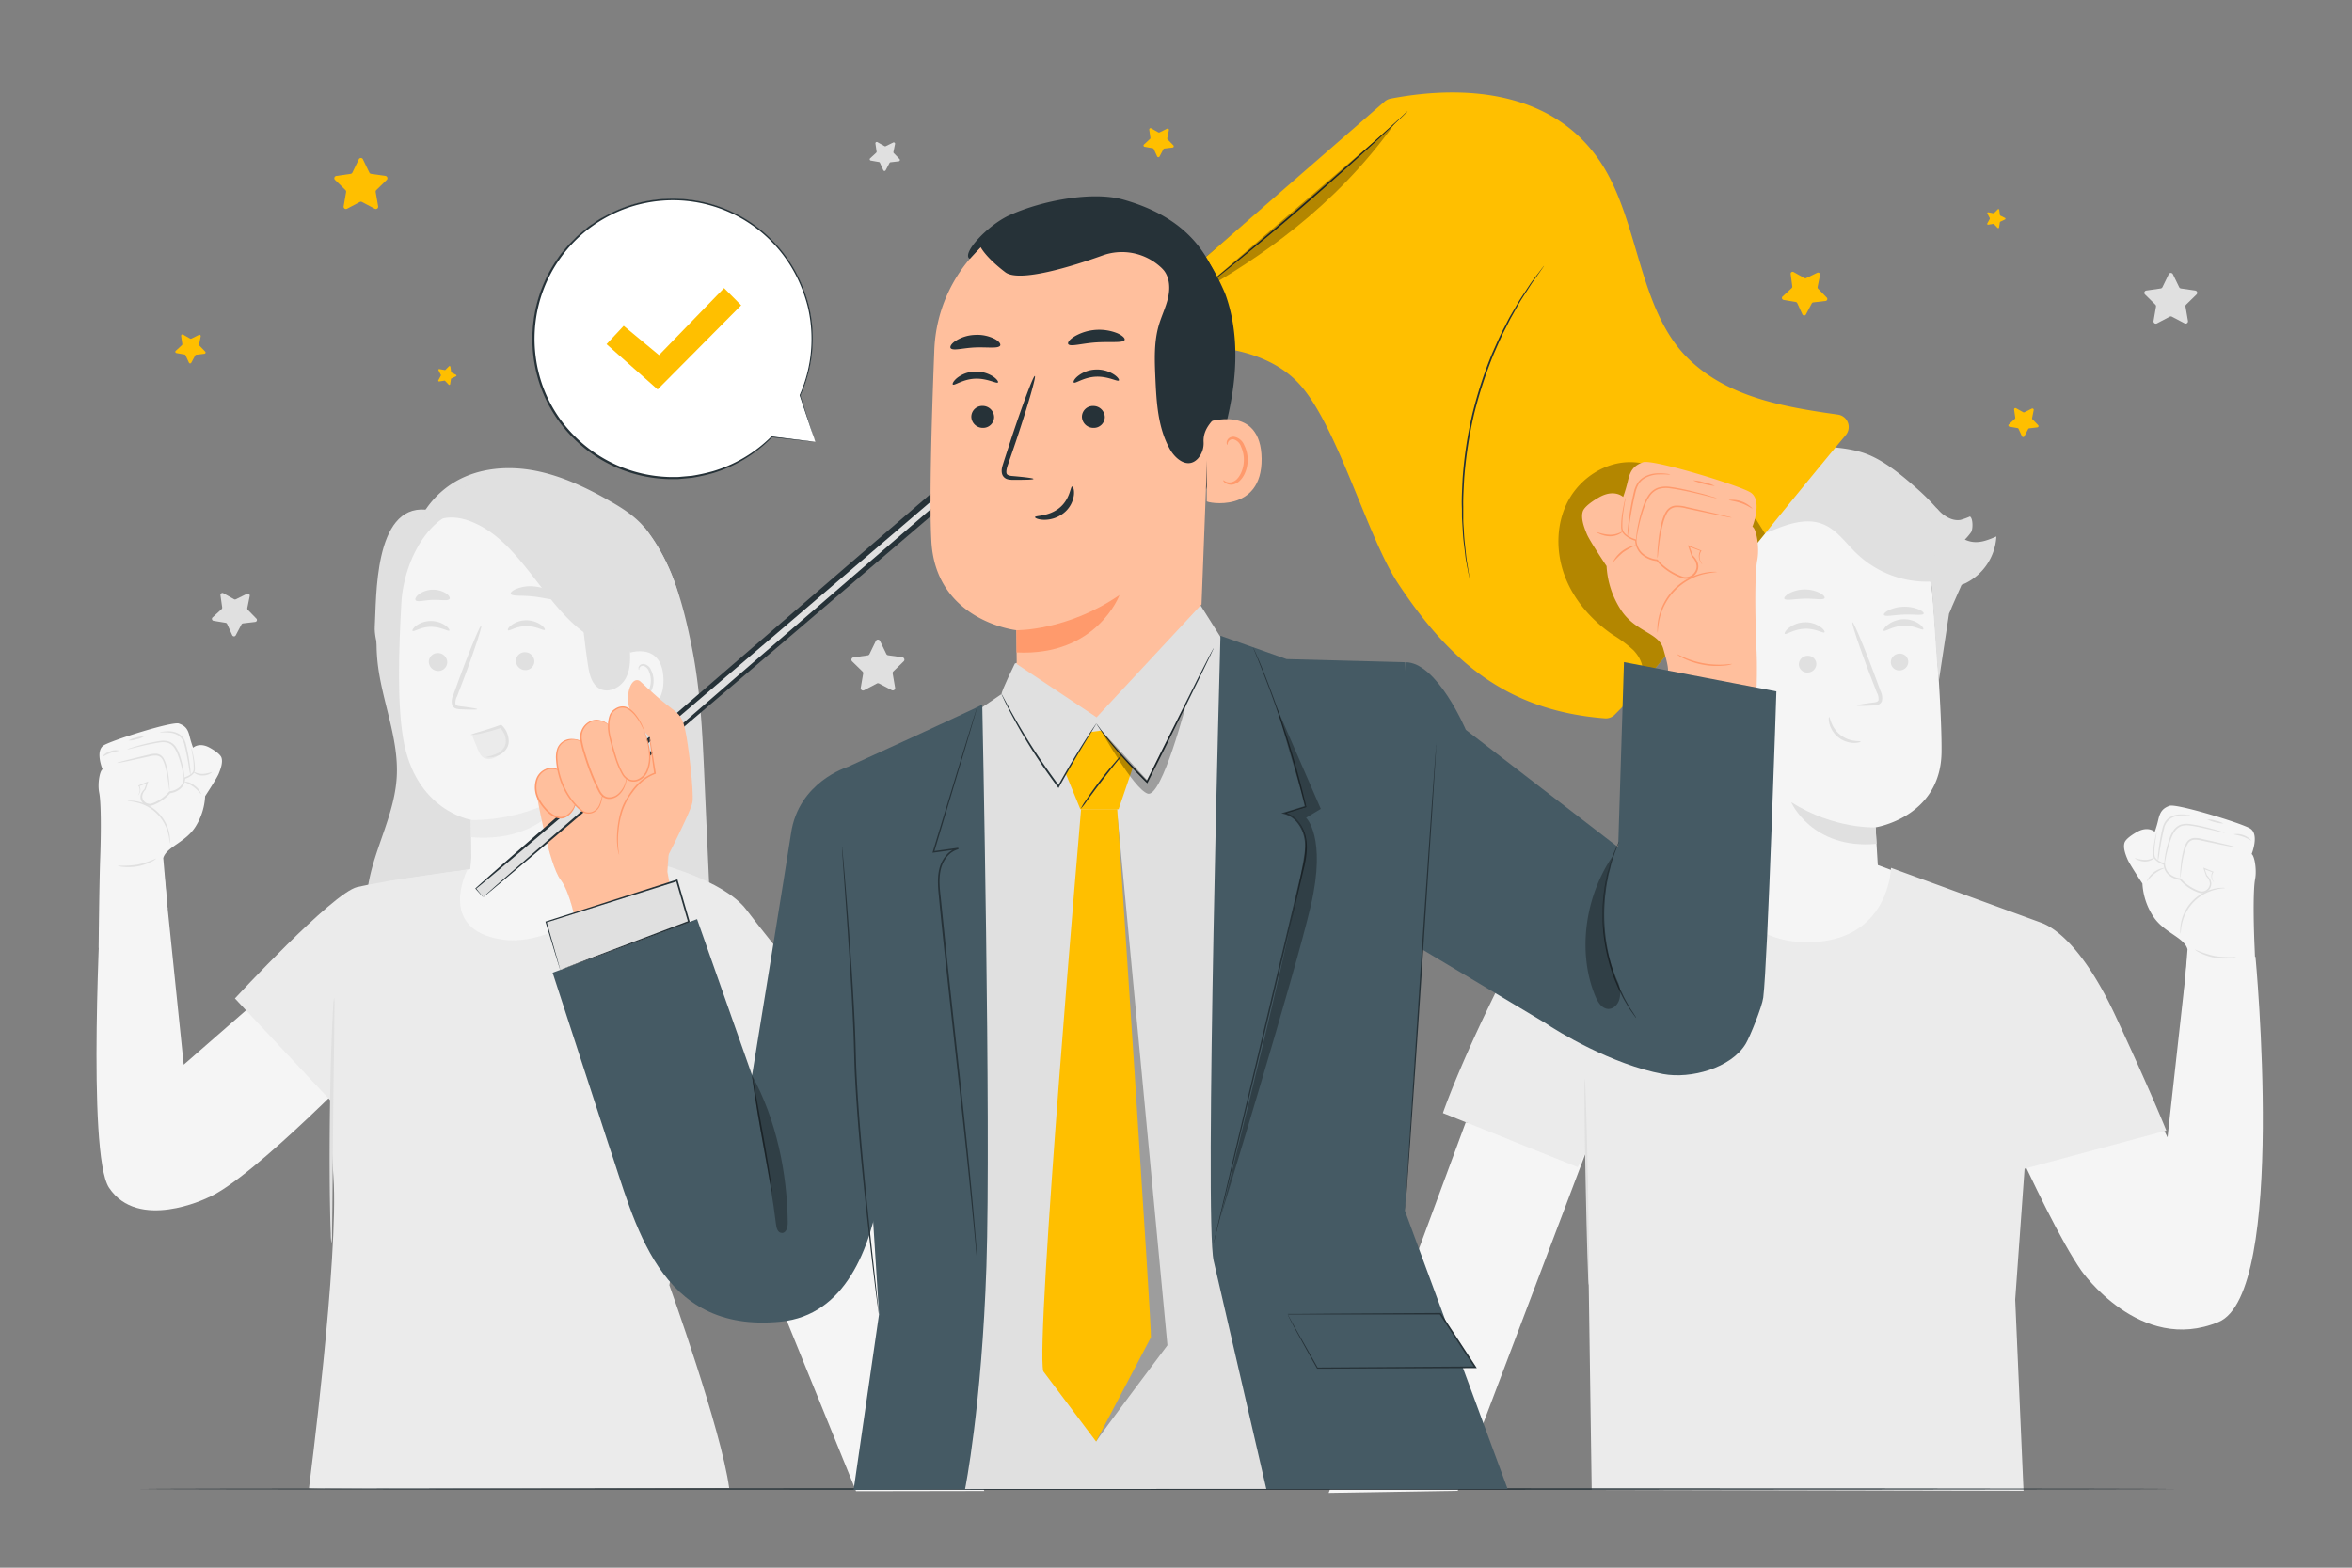 <svg xmlns="http://www.w3.org/2000/svg" viewBox="0 0 750 500"><rect x="0" y="0" width="750" height="500" fill="#808080" stroke="none"/><g id="freepik--background-complete--inject-38"><path d="M280.63,204.45l2,4.13a.76.76,0,0,0,.56.41l4.57.66a.75.75,0,0,1,.41,1.27l-3.31,3.22a.74.74,0,0,0-.21.65l.78,4.55a.74.74,0,0,1-1.07.78L280.31,218a.76.76,0,0,0-.69,0l-4.08,2.15a.74.74,0,0,1-1.07-.78l.78-4.55a.72.72,0,0,0-.22-.65l-3.3-3.22a.74.74,0,0,1,.41-1.27l4.57-.66a.73.73,0,0,0,.55-.41l2-4.13A.74.74,0,0,1,280.63,204.45Z" style="fill:#e0e0e0"></path><path d="M692.89,87.46l2,4.13a.76.76,0,0,0,.56.41l4.56.66a.74.74,0,0,1,.41,1.26l-3.3,3.22a.74.74,0,0,0-.21.66l.78,4.54a.74.74,0,0,1-1.08.78L692.57,101a.76.76,0,0,0-.69,0l-4.08,2.14a.74.74,0,0,1-1.08-.78l.78-4.54a.76.76,0,0,0-.21-.66L684,93.92a.74.74,0,0,1,.41-1.26L689,92a.76.76,0,0,0,.56-.41l2-4.13A.74.74,0,0,1,692.89,87.46Z" style="fill:#e0e0e0"></path><path d="M285.41,45.91l-.52,2.57a.43.43,0,0,0,.12.37l1.82,1.88a.42.42,0,0,1-.25.72l-2.6.3a.45.45,0,0,0-.33.22l-1.22,2.32a.42.42,0,0,1-.76,0l-1.09-2.38a.42.42,0,0,0-.31-.24l-2.59-.45a.42.42,0,0,1-.21-.72l1.93-1.78a.42.42,0,0,0,.13-.37l-.38-2.59a.43.43,0,0,1,.63-.43l2.28,1.28a.43.43,0,0,0,.4,0l2.35-1.15A.42.42,0,0,1,285.41,45.91Z" style="fill:#e0e0e0"></path><path d="M79.63,190.1l-.77,3.83a.66.66,0,0,0,.17.57l2.73,2.8a.63.63,0,0,1-.38,1.06l-3.89.46a.66.66,0,0,0-.48.33l-1.83,3.46a.62.62,0,0,1-1.12,0L72.42,199a.65.65,0,0,0-.46-.36L68.1,198a.63.63,0,0,1-.32-1.08l2.88-2.65a.63.63,0,0,0,.19-.55l-.55-3.88a.63.63,0,0,1,.93-.64l3.41,1.92a.6.6,0,0,0,.58,0l3.52-1.72A.63.63,0,0,1,79.63,190.1Z" style="fill:#e0e0e0"></path><polygon points="467.4 357.93 423.67 476.16 464.83 475.49 505.99 366.81 467.4 357.93" style="fill:#f5f5f5"></polygon><path d="M719.22,305.13l-21.76,1-6.28,56.63-25.72-53.2L627,329.4s24,57.59,36.68,75.85c0,0,18.66,26.81,43.77,16.38C729.37,412.52,719.22,305.13,719.22,305.13Z" style="fill:#f5f5f5"></path><path d="M545.26,196.94l4.87,81.78c.82,13.91,4.88,34.17,26.81,31.86h0c18.87-3.44,22.62-21.82,21.84-34.79-.38-6.16-.67-11.29-.67-11.93,0,0,20.7-3.2,21-23.89.13-10-1.27-30.62-2.76-49.26a38.54,38.54,0,0,0-38.4-35.47h-2C554.4,156.47,543.42,175.45,545.26,196.94Z" style="fill:#f5f5f5"></path><path d="M598.11,263.86s-13.05.75-26.94-8c0,0,6.56,15.12,27.21,13.28Z" style="fill:#e0e0e0"></path><path d="M581.78,201.67c-.38.44-2.89-1.3-6.35-1.14s-5.9,2-6.3,1.61c-.19-.18.18-1,1.25-1.84a8.62,8.62,0,0,1,5-1.82,8.31,8.31,0,0,1,5.07,1.44C581.57,200.71,582,201.47,581.78,201.67Z" style="fill:#e0e0e0"></path><path d="M579.19,211.69a2.79,2.79,0,0,1-2.7,2.81,2.67,2.67,0,0,1-2.88-2.52,2.8,2.8,0,0,1,2.7-2.82A2.68,2.68,0,0,1,579.19,211.69Z" style="fill:#e0e0e0"></path><path d="M592.14,225c0-.18,2-.52,5.16-.93.81-.08,1.58-.24,1.72-.8a4.15,4.15,0,0,0-.54-2.4l-2.4-6.19c-3.32-8.81-5.73-16-5.37-16.18s3.34,6.9,6.66,15.71c.81,2.17,1.57,4.24,2.3,6.22a4.72,4.72,0,0,1,.42,3.19,2,2,0,0,1-1.34,1.19,6.3,6.3,0,0,1-1.38.19C594.15,225.19,592.15,225.2,592.14,225Z" style="fill:#e0e0e0"></path><path d="M581.82,190.75c-.35.76-3.1.11-6.41.19s-6.06.73-6.43,0c-.16-.35.38-1,1.52-1.7a10.87,10.87,0,0,1,9.79-.13C581.44,189.72,582,190.39,581.82,190.75Z" style="fill:#e0e0e0"></path><path d="M613.41,195.73c-.32.65-3.06.16-6.32.29s-5.94.75-6.34.12c-.17-.3.33-.9,1.43-1.47a11.41,11.41,0,0,1,4.76-1.15,11.72,11.72,0,0,1,4.88.84C613,194.86,613.55,195.42,613.41,195.73Z" style="fill:#e0e0e0"></path><path d="M546.93,212.27c-.35-.15-14.21-4.22-13.78,9.93s14.56,10.79,14.57,10.38S546.93,212.27,546.93,212.27Z" style="fill:#f5f5f5"></path><path d="M543.23,227.35c-.06,0-.24.18-.65.39a2.43,2.43,0,0,1-1.84.09c-1.51-.5-2.85-2.83-3-5.38a8,8,0,0,1,.58-3.55,2.84,2.84,0,0,1,1.79-2,1.26,1.26,0,0,1,1.48.63c.2.39.12.67.19.7s.3-.25.17-.83a1.55,1.55,0,0,0-.59-.87,1.84,1.84,0,0,0-1.37-.32,3.48,3.48,0,0,0-2.51,2.28,8.49,8.49,0,0,0-.73,4c.18,2.84,1.72,5.47,3.79,6a2.63,2.63,0,0,0,2.24-.44C543.22,227.7,543.28,227.38,543.23,227.35Z" style="fill:#e0e0e0"></path><path d="M526.53,190.78c2.58-5.19,2.84-11.17,4-16.84s3.89-11.64,9.19-14l.13,0c4.75-2.32,10.77-2.78,15,.32.46-7.4,6.47-13.67,13.49-16.06s18.58-2.1,25.65.17c5.46,1.75,10.9,5.76,17.6,11.74a70.56,70.56,0,0,1,7.83,8.2l7.6,18.77-4.6,10.46c-.27.71-.55,1.42-.9,2.13v-.05l-3.28,21.58c-.72-5.77-1.75-25.94-2.47-31.71a32.37,32.37,0,0,1-23.78-9c-3.42-3.27-6.22-7.48-10.6-9.27-5.65-2.31-12,.13-17.61,2.54l.22-.24a26,26,0,0,0-7.55,6.32,80.34,80.34,0,0,1-1,34.23c-.42,1.69-1.65,5.18-3.21,5.91-3.09,1.46-4.17-1.71-6.2-3.28-1.49-1.16-3.59-1.18-5.86-1a126.24,126.24,0,0,1-4.93-14.36,12.75,12.75,0,0,1-5.89.82l1.5-4.49a6.59,6.59,0,0,1-2.45,1.33,2.31,2.31,0,0,1-2.48-.87C525.35,193.16,526,191.86,526.53,190.78Z" style="fill:#e0e0e0"></path><path d="M613.29,200.7c-.38.45-2.9-1.29-6.35-1.14s-5.9,2-6.3,1.62c-.19-.19.18-1,1.25-1.85a8.69,8.69,0,0,1,5-1.82A8.38,8.38,0,0,1,612,199C613.08,199.74,613.47,200.5,613.29,200.7Z" style="fill:#e0e0e0"></path><path d="M608.51,211a2.79,2.79,0,0,1-2.7,2.82,2.67,2.67,0,0,1-2.87-2.53,2.78,2.78,0,0,1,2.69-2.81A2.66,2.66,0,0,1,608.51,211Z" style="fill:#e0e0e0"></path><path d="M617.59,162.14c1.89,2.21,4.71,4.15,7.58,3.67a21.37,21.37,0,0,0,3-1.08c1,.55,1,4,.37,5a18.11,18.11,0,0,1-2,2.37c3.5,1.62,6.53.54,10.06-1a17.75,17.75,0,0,1-9.67,14.82c-1.77.87-4,1.42-5.68.45-1.51-.86-2.22-2.63-2.76-4.29a77.59,77.59,0,0,1-3.66-18.78Z" style="fill:#e0e0e0"></path><polygon points="610.08 280.07 598.22 275.69 552.86 274.35 542.33 277.22 543.71 302.87 567.52 318.05 590.6 317.59 605.12 304.36 608.34 291.25 610.08 280.07" style="fill:#f5f5f5"></polygon><path d="M475.54,319.36a154.4,154.4,0,0,1,9.49-17,39.17,39.17,0,0,1,24.44-17.19l38.06-10.32s2.58,25.66,28.76,25.66S603,276.79,603,276.79l47.92,17.51c1.51.59,11.73,4.12,23.61,29.61,11.32,24.27,16.27,36.69,16.27,36.69l-45.2,12.15-3,41.75,2.66,61-137.7-.3-.93-64.33L506,366.81l-2.89,5.44-43-17.25S464.39,342.31,475.54,319.36Z" style="fill:#ebebeb"></path><path d="M505.34,344c-.2,0-.08,14.76.28,33s.8,32.95,1,32.94.08-14.75-.27-33S505.54,344,505.34,344Z" style="fill:#e0e0e0"></path><path d="M593.33,236.52c0,.12-.76.45-2.12.44a8.27,8.27,0,0,1-7.85-6.13c-.34-1.32-.2-2.16-.08-2.16s.28.78.75,1.94a9.06,9.06,0,0,0,7.23,5.65C592.5,236.44,593.3,236.37,593.33,236.52Z" style="fill:#e0e0e0"></path><path d="M718,272.4s2.59-6.41-.57-8.22S694,256.23,691.83,257s-3,1.91-3.57,4.3a34.33,34.33,0,0,1-1.16,4s-2-1.9-5.46-.07c0,0-3.65,1.92-4.17,3.53s.3,3.79,1,5.41,4.7,7.63,4.7,7.63a21.34,21.34,0,0,0,3.38,10.38c3.39,5.32,10,6.76,11,10.6L696.21,320l23.54,13.18s-.38-21.44-.8-30.85-.44-18.84.15-21.89S718.9,272.88,718,272.4Z" style="fill:#f5f5f5"></path><path d="M706,281.39s-.07-.05-.17-.17a3,3,0,0,1-.38-.59,2.7,2.7,0,0,1,.09-2.63l.06.21-2.9-1.07.25-.23c.26.73.54,1.53.85,2.37l0-.08a6.81,6.81,0,0,1,.89,1.14,3.09,3.09,0,0,1,.44,1.51,3.06,3.06,0,0,1-1.77,2.73,3,3,0,0,1-1.77.24,9.05,9.05,0,0,1-1.68-.61,14.19,14.19,0,0,1-3.08-1.91,11.4,11.4,0,0,1-1.78-1.76l.17.11a6.71,6.71,0,0,1-3.75-1.63,4.91,4.91,0,0,1-1.54-3.44l.17.23a7.4,7.4,0,0,1-2.36-1.2,3.46,3.46,0,0,1-.86-.93,2.82,2.82,0,0,1-.26-1.19,18.77,18.77,0,0,1,.35-3.82c.18-1,.36-1.86.49-2.41a4.07,4.07,0,0,1,.25-.84,4.08,4.08,0,0,1-.11.87c-.08.56-.22,1.38-.36,2.42a20.06,20.06,0,0,0-.24,3.75,2.54,2.54,0,0,0,.23,1,3.27,3.27,0,0,0,.77.81,7,7,0,0,0,2.23,1.08l.16.05v.18a4.4,4.4,0,0,0,1.41,3.07,6.18,6.18,0,0,0,3.48,1.47l.1,0,.07.08a11.22,11.22,0,0,0,1.7,1.67,13.8,13.8,0,0,0,3,1.84,7.51,7.51,0,0,0,1.54.58,2.49,2.49,0,0,0,1.48-.19,2.61,2.61,0,0,0,1.52-2.28,3.52,3.52,0,0,0-1.18-2.35l0,0v0c-.29-.85-.56-1.65-.8-2.39l-.13-.38.37.15L705.7,278l.16.07-.1.15a2.55,2.55,0,0,0-.18,2.4C705.81,281.12,706,281.37,706,281.39Z" style="fill:#e0e0e0"></path><path d="M713,270.24a4.52,4.52,0,0,1-1.08-.13c-.69-.12-1.68-.31-2.91-.55l-4.3-.89-2.53-.54a8.06,8.06,0,0,0-2.66-.29,2.61,2.61,0,0,0-2,1.45,10.39,10.39,0,0,0-.89,2.36,33.39,33.39,0,0,0-.85,4.27c-.33,2.47-.47,4-.55,4a4.2,4.2,0,0,1,0-1.09c0-.7.08-1.71.21-3a29.25,29.25,0,0,1,.75-4.35,10.47,10.47,0,0,1,.91-2.49,3.12,3.12,0,0,1,2.34-1.71,8.41,8.41,0,0,1,2.84.31l2.53.57,4.27,1c1.22.29,2.2.53,2.87.71A4.08,4.08,0,0,1,713,270.24Z" style="fill:#e0e0e0"></path><path d="M709.49,265.63a5.11,5.11,0,0,1-1.11-.2l-3-.7c-1.26-.29-2.76-.63-4.43-1-.84-.15-1.72-.31-2.63-.42a6.14,6.14,0,0,0-2.73.16,4.37,4.37,0,0,0-2.09,1.67,9.83,9.83,0,0,0-1.18,2.33,38.11,38.11,0,0,0-1.3,4.31c-.59,2.51-.76,4.1-.84,4.09a3.56,3.56,0,0,1,0-1.12,26,26,0,0,1,.45-3,33.66,33.66,0,0,1,1.21-4.41,10.32,10.32,0,0,1,1.21-2.45,4.81,4.81,0,0,1,2.34-1.87,6.67,6.67,0,0,1,3-.18c.94.13,1.82.29,2.66.46,1.68.34,3.18.73,4.43,1.07s2.25.64,2.94.86A4.79,4.79,0,0,1,709.49,265.63Z" style="fill:#e0e0e0"></path><path d="M717.93,268.06c-.09.12-1.18-.67-2.72-1.21s-2.88-.63-2.88-.79a6.32,6.32,0,0,1,5.6,2Z" style="fill:#e0e0e0"></path><path d="M698.37,260c0,.1-1.21,0-3.11.07a6.73,6.73,0,0,0-3.1,1,5,5,0,0,0-2.09,3.25c-.69,2.85-1.13,5.48-1.43,7.38a23.13,23.13,0,0,1-.54,3.09,15.6,15.6,0,0,1,.17-3.13,59.67,59.67,0,0,1,1.3-7.47,7.42,7.42,0,0,1,.83-2.06,4.67,4.67,0,0,1,1.5-1.47,7,7,0,0,1,3.34-.92,14.07,14.07,0,0,1,2.31.13C698.08,259.86,698.38,259.92,698.37,260Z" style="fill:#e0e0e0"></path><path d="M709,262.66a14,14,0,0,1-5.19-1.32,7,7,0,0,1,2.66.41A7.22,7.22,0,0,1,709,262.66Z" style="fill:#e0e0e0"></path><path d="M690.22,276.8c0,.15-1.53.6-3.1,1.8s-2.44,2.58-2.57,2.49a7.13,7.13,0,0,1,5.67-4.29Z" style="fill:#e0e0e0"></path><path d="M687,273.57c0,.05-.23.32-.76.63a4.74,4.74,0,0,1-2.34.58,6.12,6.12,0,0,1-2.33-.56c-.56-.26-.86-.48-.83-.54s1.43.51,3.16.57S686.91,273.41,687,273.57Z" style="fill:#e0e0e0"></path><path d="M709.55,283.23c0,.1-1.28,0-3.25.56a14.31,14.31,0,0,0-10.48,10.71c-.46,2-.39,3.26-.49,3.25a2.58,2.58,0,0,1-.09-.89,11.6,11.6,0,0,1,.22-2.44,13.89,13.89,0,0,1,10.76-11,11.45,11.45,0,0,1,2.43-.27A2.5,2.5,0,0,1,709.55,283.23Z" style="fill:#e0e0e0"></path><path d="M713.11,305.2a5.85,5.85,0,0,1-2,.43,17.26,17.26,0,0,1-9.55-1.73,5.93,5.93,0,0,1-1.71-1.1,33.09,33.09,0,0,0,6.46,2.13A33.56,33.56,0,0,0,713.11,305.2Z" style="fill:#e0e0e0"></path><polygon points="257.37 328.22 313.87 475.54 272.98 475.61 224.17 355.48 257.37 328.22" style="fill:#f5f5f5"></polygon><path d="M32.27,285l20-6.8,6.31,61.37,38-33.15,23.55,28.47s-39.8,41.55-54.2,47.25c0,0-21.87,10.66-31.16-3.33C27.6,368.06,32.27,285,32.27,285Z" style="fill:#f5f5f5"></path><path d="M224.63,248.33c-.61-14-1.24-28.08-4-41.83s-6.27-27.13-15-38.12l-80.58,5c-3,12.45-6,25.2-4.64,37.94,1.36,12.35,6.86,24.26,6.09,36.66-.54,8.77-4.18,17-6.84,25.36s-4.34,17.65-1,25.79a10.86,10.86,0,0,0,3.91,5.23c2.28,1.47,5.17,1.5,7.88,1.48q48.35-.33,96.64-3Q225.84,275.57,224.63,248.33Z" style="fill:#e0e0e0"></path><path d="M145.66,153.34c7.47-4.16,16.53-4.83,24.93-3.22s16.24,5.34,23.67,9.56c4.18,2.37,8.34,5,11.35,8.7,5.51,6.81,11,18,11.59,26.76.48,7.06-2.08,24.77-5,31.22-2.69,5.91-15.48,10.5-21.8,12l-58.66-67.08A29.42,29.42,0,0,1,145.66,153.34Z" style="fill:#e0e0e0"></path><path d="M135.72,162.54l13.91-2.61c-7.46,18.2-9.18,59.68-13.37,78.89-5.2-7.41-17.31-30-16.75-39S119.16,161.14,135.72,162.54Z" style="fill:#e0e0e0"></path><path d="M128,192.16c.79-13.91,9.9-31,23.78-29.66l32.14,7.91c10.31,2.54,17.24,11.17,18.08,21.76,0,.53.09-.12.08.28l-6.46,83.11L144.89,331h0l5.4-57.41c-.07-6.77-.12-12.16-.12-12.13s-17.8-2.84-21.62-26C126.65,223.94,127.13,207.63,128,192.16Z" style="fill:#f5f5f5"></path><path d="M136.74,211a3,3,0,0,0,2.88,3,2.85,2.85,0,0,0,3-2.71,3,3,0,0,0-2.88-3A2.84,2.84,0,0,0,136.74,211Z" style="fill:#e0e0e0"></path><path d="M131.57,201.22c.37.39,2.61-1.29,5.81-1.31s5.56,1.58,5.9,1.19c.17-.18-.21-.88-1.23-1.61a8.17,8.17,0,0,0-4.73-1.43,7.87,7.87,0,0,0-4.63,1.52C131.71,200.35,131.38,201.05,131.57,201.22Z" style="fill:#e0e0e0"></path><path d="M164.51,210.72a3,3,0,0,0,2.89,3,2.85,2.85,0,0,0,3-2.7,3,3,0,0,0-2.89-3A2.84,2.84,0,0,0,164.51,210.72Z" style="fill:#e0e0e0"></path><path d="M162,201c.38.38,2.62-1.3,5.82-1.31s5.56,1.58,5.9,1.18c.17-.17-.21-.87-1.24-1.61a8.12,8.12,0,0,0-4.72-1.42,7.8,7.8,0,0,0-4.63,1.52C162.11,200.09,161.78,200.8,162,201Z" style="fill:#e0e0e0"></path><path d="M152.17,226.19c0-.18-2-.51-5.21-.91-.81-.08-1.59-.23-1.73-.79a4.15,4.15,0,0,1,.53-2.43l2.38-6.23c3.3-8.89,5.69-16.19,5.33-16.32s-3.33,7-6.63,15.85q-1.2,3.28-2.28,6.27a4.72,4.72,0,0,0-.4,3.21,2,2,0,0,0,1.35,1.19,5.25,5.25,0,0,0,1.39.18C150.14,226.37,152.16,226.37,152.17,226.19Z" style="fill:#e0e0e0"></path><path d="M180.86,253s-7.41,16-30.64,14l-.05-5.46A58.38,58.38,0,0,0,180.86,253Z" style="fill:#ebebeb"></path><path d="M162.87,189.39c.32.87,3.52.44,7.27.87s6.8,1.43,7.3.65c.22-.37-.31-1.19-1.54-2a12.14,12.14,0,0,0-5.42-1.85,12,12,0,0,0-5.68.7C163.42,188.29,162.73,189,162.87,189.39Z" style="fill:#e0e0e0"></path><path d="M132.53,191.42c.57.73,2.77,0,5.42-.09s4.9.45,5.41-.31c.22-.37-.13-1.1-1.12-1.78a7.86,7.86,0,0,0-8.73.33C132.58,190.32,132.28,191.07,132.53,191.42Z" style="fill:#e0e0e0"></path><path d="M134.13,170.93c1.39-3.5,5.2-5.63,9-5.85s7.45,1.17,10.73,3C167.7,176,175,195.2,188.68,203.35c3.37,2,7.72.1,10.6,2.77s4.77,6.95,3.22,10.56a32.64,32.64,0,0,0,4.67-8.05c1-2.94,1.12-6.36-.46-9-1.2-2-3.3-3.58-3.89-5.87-.52-2,.26-4.12.15-6.2a13.64,13.64,0,0,0-2.17-5.9c-5.43-9.41-12.85-17.9-22.37-23.14a39.29,39.29,0,0,0-20.4-5.09,30,30,0,0,0-19.3,7.85c-3,2.87-6.21,5.84-4.6,9.69" style="fill:#e0e0e0"></path><path d="M199,209c.24-.67,12.3-5.14,12.57,7.72.26,12.49-12.37,10.14-12.4,9.78S199,209,199,209Z" style="fill:#f5f5f5"></path><path d="M202.92,221.7c.05,0,.22.15.59.31a2.13,2.13,0,0,0,1.62,0c1.31-.5,2.39-2.62,2.41-4.87a7.36,7.36,0,0,0-.66-3.11,2.54,2.54,0,0,0-1.67-1.64,1.12,1.12,0,0,0-1.28.62c-.16.35-.07.6-.14.63s-.27-.21-.18-.73a1.41,1.41,0,0,1,.48-.79,1.64,1.64,0,0,1,1.2-.34,3.05,3.05,0,0,1,2.3,1.9,7.35,7.35,0,0,1,.82,3.47c0,2.52-1.28,4.89-3.08,5.45a2.33,2.33,0,0,1-2-.3C202.94,222,202.87,221.72,202.92,221.7Z" style="fill:#e0e0e0"></path><path d="M200.77,206.1c.23,3.41.42,7-1.13,10.05s-5.51,5.15-8.5,3.47c-2.43-1.36-3.18-4.45-3.61-7.21-1.25-7.94-1.86-16-3.18-23.92Z" style="fill:#e0e0e0"></path><path d="M160.09,232.2a6.19,6.19,0,0,1-3,9.69,3.65,3.65,0,0,1-2.33.06c-1.31-.48-2-1.91-2.51-3.2l-1.32-3.23a1.48,1.48,0,0,1-.13-1.12,1.46,1.46,0,0,1,1.05-.63l8-2" style="fill:#ebebeb"></path><path d="M154.92,241.56a7.19,7.19,0,0,0,3.64-.49,5.71,5.71,0,0,0,3.17-2.62,4.33,4.33,0,0,0,.47-2.49,7.24,7.24,0,0,0-.66-2.56,6.9,6.9,0,0,0-1.52-2.07l-.22-.19-.26.09c-5.3,1.92-9.44,2.9-9.4,3.13s4.32-.38,9.71-2.24l-.48-.09a5.85,5.85,0,0,1,1.3,1.78,5.18,5.18,0,0,1,.27,4.24,5.26,5.26,0,0,1-2.64,2.39C156.32,241.27,154.88,241.38,154.92,241.56Z" style="fill:#e0e0e0"></path><path d="M212,279c-1.25-.78-17.75-4.07-17.75-4.07l-39.72,1.36L140.36,279s-2.27,44.17-1.87,45,18.91,15.79,19.69,16.58,38.64-12.28,38.64-12.28l24.65-45.12Z" style="fill:#f5f5f5"></path><path d="M206.73,274.8c2,0,24.08,5.86,31.22,15.29,9.83,13,26.36,32.43,26.36,32.43l-41.74,34.27-9.13,53.1s16.54,46,19.08,64.72c0,0-136.78.66-134,0,0,0,9.6-73.81,7.8-99.3s-.54-64.18-.54-64.18l17.31-30,26-3.83s-10,19.09,10.84,22.33C181.32,303,206.73,274.8,206.73,274.8Z" style="fill:#ebebeb"></path><path d="M145.81,277.78s-24,3.26-31.9,5.13-39,35.53-39,35.53l32.06,34.26,13.76-28.84Z" style="fill:#ebebeb"></path><path d="M106.55,318.15a17.4,17.4,0,0,0-.31,3.07c-.13,2-.27,4.85-.41,8.39-.29,7.09-.55,16.89-.66,27.72s-.07,20.63.07,27.72c.06,3.55.14,6.42.23,8.4a18.18,18.18,0,0,0,.24,3.08,16.83,16.83,0,0,0,.18-3.08c0-2.18.06-5,.1-8.4.07-7.29.15-17,.24-27.71s.26-20.42.35-27.71c0-3.39.06-6.22.08-8.4A17.35,17.35,0,0,0,106.55,318.15Z" style="fill:#e0e0e0"></path><path d="M32.7,245.38s-2.48-6,.47-7.71S55,230,57.07,230.77s2.82,1.77,3.37,4a35.1,35.1,0,0,0,1.13,3.72s1.83-1.8,5.12-.11c0,0,3.43,1.77,3.93,3.27s-.25,3.56-.87,5.09-4.34,7.19-4.34,7.19a20,20,0,0,1-3.09,9.75c-3.13,5-9.27,6.41-10.26,10l1.39,16.08-22,12.54s.19-20.1.51-28.92.26-17.67-.32-20.53S31.81,245.83,32.7,245.38Z" style="fill:#f5f5f5"></path><path d="M44,253.72s.16-.27.37-.78a2.4,2.4,0,0,0-.19-2.25l-.1-.15.16-.06,2.68-1.11.37-.15-.13.38c-.22.69-.47,1.45-.73,2.25v0l0,0a3.28,3.28,0,0,0-1.07,2.2,2.41,2.41,0,0,0,1.43,2.11,2.32,2.32,0,0,0,1.38.17,7.82,7.82,0,0,0,1.44-.55,13.28,13.28,0,0,0,2.76-1.76,10.21,10.21,0,0,0,1.58-1.57l.07-.08.1,0A5.78,5.78,0,0,0,57.3,251a4.15,4.15,0,0,0,1.3-2.88V248l.17-.05a6.48,6.48,0,0,0,2.07-1,2.82,2.82,0,0,0,.71-.76,2.36,2.36,0,0,0,.21-.94,19.13,19.13,0,0,0-.25-3.51c-.14-1-.27-1.75-.36-2.27a3.8,3.8,0,0,1-.1-.82,4.15,4.15,0,0,1,.25.79c.13.52.3,1.28.48,2.26a17.67,17.67,0,0,1,.36,3.58,2.52,2.52,0,0,1-.24,1.12,3.31,3.31,0,0,1-.79.88,6.88,6.88,0,0,1-2.22,1.15l.17-.23a4.6,4.6,0,0,1-1.41,3.25,6.26,6.26,0,0,1-3.52,1.55l.18-.1a10.43,10.43,0,0,1-1.66,1.66,13.15,13.15,0,0,1-2.88,1.82,8.92,8.92,0,0,1-1.57.59,2.81,2.81,0,0,1-3-4.2,5.64,5.64,0,0,1,.83-1.07l0,.07c.28-.79.54-1.54.78-2.23l.24.23-2.71,1,.06-.22A2.53,2.53,0,0,1,44.5,253a3,3,0,0,1-.35.55A.84.84,0,0,1,44,253.72Z" style="fill:#e0e0e0"></path><path d="M37.3,243.31a4.22,4.22,0,0,1,1-.32c.64-.18,1.55-.41,2.69-.7l4-1,2.36-.56a7.93,7.93,0,0,1,2.67-.32,3,3,0,0,1,2.22,1.6,10.09,10.09,0,0,1,.87,2.33,26.59,26.59,0,0,1,.74,4.08c.12,1.16.18,2.11.21,2.77a3.71,3.71,0,0,1,0,1c-.08,0-.23-1.44-.56-3.75a30.72,30.72,0,0,0-.83-4,10.2,10.2,0,0,0-.85-2.2A2.43,2.43,0,0,0,49.92,241a7.53,7.53,0,0,0-2.48.3l-2.37.52-4,.86c-1.15.24-2.08.42-2.72.54A3.68,3.68,0,0,1,37.3,243.31Z" style="fill:#e0e0e0"></path><path d="M40.58,239a4.49,4.49,0,0,1,1-.38c.64-.21,1.58-.5,2.75-.83s2.57-.7,4.14-1c.79-.16,1.61-.33,2.49-.45a6.19,6.19,0,0,1,2.79.14A4.53,4.53,0,0,1,56,238.14a9.5,9.5,0,0,1,1.16,2.29,30.62,30.62,0,0,1,1.16,4.13,25,25,0,0,1,.44,2.84,3.89,3.89,0,0,1,0,1.06c-.09,0-.26-1.48-.84-3.82a36.35,36.35,0,0,0-1.25-4,9.87,9.87,0,0,0-1.12-2.16,4.06,4.06,0,0,0-2-1.54,5.78,5.78,0,0,0-2.55-.14c-.85.12-1.68.27-2.46.42-1.57.31-3,.64-4.15.92l-2.79.68A3.77,3.77,0,0,1,40.58,239Z" style="fill:#e0e0e0"></path><path d="M32.68,241.31a4.37,4.37,0,0,1,2.37-1.63,4.37,4.37,0,0,1,2.87-.29c0,.16-1.26.24-2.69.78S32.78,241.43,32.68,241.31Z" style="fill:#e0e0e0"></path><path d="M51,233.56a2.27,2.27,0,0,1,.77-.17,12.9,12.9,0,0,1,2.16-.15,6.56,6.56,0,0,1,3.15.84,4.31,4.31,0,0,1,1.42,1.37,7.15,7.15,0,0,1,.8,1.93,55.27,55.27,0,0,1,1.27,7,13,13,0,0,1,.17,2.94,20.64,20.64,0,0,1-.54-2.89c-.3-1.78-.74-4.25-1.4-6.9a4.68,4.68,0,0,0-2-3,6.42,6.42,0,0,0-2.92-.88C52.09,233.51,51,233.66,51,233.56Z" style="fill:#e0e0e0"></path><path d="M41,236.18a6.27,6.27,0,0,1,2.37-.89,6.13,6.13,0,0,1,2.49-.39,6.17,6.17,0,0,1-2.36.89A6.16,6.16,0,0,1,41,236.18Z" style="fill:#e0e0e0"></path><path d="M58.73,249.28A5.21,5.21,0,0,1,62,250.55a5.14,5.14,0,0,1,2.13,2.71c-.13.09-.95-1.21-2.44-2.3S58.69,249.43,58.73,249.28Z" style="fill:#e0e0e0"></path><path d="M61.73,246.23c.08-.16,1.28.66,2.91.6s2.9-.71,3-.54a4.53,4.53,0,0,1-3,1.06,4.35,4.35,0,0,1-2.2-.52C62,246.54,61.7,246.28,61.73,246.23Z" style="fill:#e0e0e0"></path><path d="M40.66,255.46a2.6,2.6,0,0,1,.84-.08,11.13,11.13,0,0,1,2.29.24A13,13,0,0,1,54,265.84a11.63,11.63,0,0,1,.22,2.29,2.6,2.6,0,0,1-.08.84c-.1,0,0-1.2-.5-3.05a13.42,13.42,0,0,0-9.9-9.94C41.86,255.51,40.66,255.56,40.66,255.46Z" style="fill:#e0e0e0"></path><path d="M37.5,276.08a32.12,32.12,0,0,0,6.36-.31,32.44,32.44,0,0,0,6-2,5.07,5.07,0,0,1-1.59,1.06A16.11,16.11,0,0,1,44,276.28a16.66,16.66,0,0,1-4.6.21A5.19,5.19,0,0,1,37.5,276.08Z" style="fill:#e0e0e0"></path></g><g id="freepik--Desk--inject-38"><path d="M44.77,474.91c0-.14,145.17-.26,324.21-.26s324.25.12,324.25.26-145.14.26-324.25.26S44.77,475.05,44.77,474.91Z" style="fill:#263238"></path></g><g id="freepik--Stars--inject-38"><path d="M115.78,50.91l2,4.14a.75.75,0,0,0,.56.4l4.57.66a.75.75,0,0,1,.41,1.27l-3.3,3.22a.72.72,0,0,0-.22.65l.78,4.55a.74.74,0,0,1-1.07.78l-4.09-2.15a.76.76,0,0,0-.69,0l-4.08,2.15a.74.74,0,0,1-1.07-.78l.78-4.55a.72.72,0,0,0-.22-.65l-3.3-3.22a.74.74,0,0,1,.41-1.27l4.57-.66a.72.72,0,0,0,.55-.4l2-4.14A.74.74,0,0,1,115.78,50.91Z" style="fill:#FFBF00"></path><path d="M64,107.29l-.51,2.57a.41.41,0,0,0,.11.38l1.83,1.88a.42.42,0,0,1-.26.71l-2.6.31a.4.4,0,0,0-.32.22L61,115.68a.42.42,0,0,1-.75,0l-1.1-2.38a.39.39,0,0,0-.31-.24l-2.58-.45a.42.42,0,0,1-.21-.73L58,110.09a.44.44,0,0,0,.13-.37l-.37-2.6a.42.42,0,0,1,.62-.42L60.62,108a.41.41,0,0,0,.39,0l2.35-1.16A.42.42,0,0,1,64,107.29Z" style="fill:#FFBF00"></path><path d="M372.73,41.52l-.51,2.57a.44.44,0,0,0,.11.38l1.83,1.88a.42.42,0,0,1-.25.71l-2.61.31a.38.38,0,0,0-.32.22l-1.22,2.32a.43.43,0,0,1-.76,0l-1.1-2.39a.43.43,0,0,0-.31-.24L365,46.82a.42.42,0,0,1-.21-.73l1.92-1.78a.41.41,0,0,0,.13-.36l-.37-2.6a.42.42,0,0,1,.62-.43l2.29,1.29a.45.45,0,0,0,.39,0l2.36-1.16A.42.42,0,0,1,372.73,41.52Z" style="fill:#FFBF00"></path><path d="M648.5,130.78l-.51,2.57a.4.4,0,0,0,.11.37l1.82,1.88a.42.42,0,0,1-.25.71l-2.6.31a.45.45,0,0,0-.33.22l-1.22,2.32a.42.42,0,0,1-.76,0l-1.09-2.38a.42.42,0,0,0-.31-.24l-2.58-.45a.42.42,0,0,1-.22-.72l1.93-1.78a.42.42,0,0,0,.13-.37l-.37-2.59a.42.42,0,0,1,.62-.43l2.29,1.28a.41.41,0,0,0,.39,0l2.35-1.16A.43.43,0,0,1,648.5,130.78Z" style="fill:#FFBF00"></path><path d="M639.36,70l-1.5.71a.26.26,0,0,0-.15.2l-.26,1.64a.27.27,0,0,1-.46.14l-1.14-1.2a.23.23,0,0,0-.23-.08l-1.64.26a.27.27,0,0,1-.28-.39l.79-1.46a.28.28,0,0,0,0-.25l-.76-1.48a.27.27,0,0,1,.29-.38l1.63.3a.27.27,0,0,0,.24-.07l1.17-1.18a.27.27,0,0,1,.45.16l.22,1.64a.29.29,0,0,0,.14.21l1.48.75A.27.27,0,0,1,639.36,70Z" style="fill:#FFBF00"></path><path d="M145.44,120l-1.5.71a.25.25,0,0,0-.14.2l-.26,1.64a.27.27,0,0,1-.46.14l-1.14-1.2a.24.24,0,0,0-.24-.08l-1.64.26a.26.26,0,0,1-.27-.39l.79-1.46a.28.28,0,0,0,0-.25l-.75-1.48a.26.26,0,0,1,.28-.38l1.64.3A.25.25,0,0,0,142,118l1.18-1.18a.27.27,0,0,1,.45.16l.22,1.64a.25.25,0,0,0,.14.2l1.48.76A.27.27,0,0,1,145.44,120Z" style="fill:#FFBF00"></path><path d="M580.37,87.65l-.78,3.87a.66.66,0,0,0,.17.57l2.75,2.83a.63.63,0,0,1-.38,1.07l-3.92.46a.63.63,0,0,0-.48.33l-1.85,3.49a.63.63,0,0,1-1.13,0l-1.65-3.58a.62.62,0,0,0-.47-.36l-3.89-.67a.64.64,0,0,1-.32-1.1l2.9-2.67a.65.65,0,0,0,.2-.56L571,87.4a.63.63,0,0,1,.93-.64l3.45,1.93a.65.65,0,0,0,.59,0L579.47,87A.63.63,0,0,1,580.37,87.65Z" style="fill:#FFBF00"></path></g><g id="freepik--speech-bubble--inject-38"><path d="M260,140.91l-13.84-1.62a44.52,44.52,0,1,1,9-13.18l0,0Z" style="fill:#fff"></path><path d="M260,140.91l-.34-1-1-2.84c-.84-2.5-2.08-6.18-3.68-11l.24.05,0,0a.14.14,0,0,1-.2,0,.15.15,0,0,1,0-.17,44.36,44.36,0,0,0,2.5-28.35,49.5,49.5,0,0,0-2.37-6.94,44,44,0,0,0-8.77-13.25,44.11,44.11,0,0,0-67.79,5.06,43.85,43.85,0,0,0-7.76,19.78,44.91,44.91,0,0,0,2,20.21,43.4,43.4,0,0,0,10.05,16.28,44.37,44.37,0,0,0,30.37,13.39l1.9,0a11.53,11.53,0,0,0,1.86-.06l3.63-.32a60.43,60.43,0,0,0,6.73-1.47A44.28,44.28,0,0,0,246,139.2a.17.17,0,0,1,.11,0l10.25,1.28,2.66.34.92.13-.87-.08-2.63-.28-10.36-1.13.11,0a44.27,44.27,0,0,1-18.74,11.41,60.94,60.94,0,0,1-6.79,1.52l-3.66.34a11.86,11.86,0,0,1-1.89.07l-1.91,0a44.71,44.71,0,0,1-30.77-13.47,44.08,44.08,0,0,1-10.21-16.47,45.43,45.43,0,0,1-2.09-20.49A44.61,44.61,0,0,1,178,82.2a21.4,21.4,0,0,1,1.64-2.15L181.38,78l1.9-1.9a17.66,17.66,0,0,1,2-1.81l2-1.7c.67-.58,1.45-1,2.16-1.52s1.44-1,2.2-1.44L194,68.37a44,44,0,0,1,19.56-5,44.57,44.57,0,0,1,42,27.19,49.53,49.53,0,0,1,2.36,7,43.41,43.41,0,0,1,1.09,6.83,44.47,44.47,0,0,1-3.76,21.74L255,126l0,0a.13.13,0,0,1,.19,0,.18.18,0,0,1,.05.07l3.55,11.1c.39,1.23.68,2.17.89,2.82S260,140.91,260,140.91Z" style="fill:#263238"></path><polygon points="193.41 109.77 198.88 103.92 210.14 113.26 230.89 91.88 236.34 97.37 209.7 124.21 193.41 109.77" style="fill:#FFBF00"></polygon></g><g id="freepik--Character--inject-38"><path d="M356.26,258.46a32.19,32.19,0,0,1-5.83.15,33.36,33.36,0,0,1-5.83-.37,33.55,33.55,0,0,1,5.84-.15A33.06,33.06,0,0,1,356.26,258.46Z" style="fill:#263238"></path><path d="M171.25,254s3.88,22,7.55,26.64,6,19.21,6,19.21l30-10.81-2-11,1.83-27.83s-10.28-17.15-9.88-16.56S171.25,254,171.25,254Z" style="fill:#ffbf9d"></path><path d="M184.83,299.83v0c0-.14-2.42-14.58-6-19.19-1.9-2.42-3.85-9.54-5.15-15.09-1.42-6-2.39-11.51-2.4-11.57v0h0c.09,0,8.51-4.95,16.81-9.89,14.5-8.64,16.72-10.26,16.74-10.45h0s0,0,0,0,0,0,.05,0v0c.44.81,9.77,16.39,9.87,16.55h0L212.88,278l2,11h0ZM171.28,254c.13.72,4,22.06,7.54,26.61,1.9,2.42,3.44,7.52,4.4,11.37s1.59,7.47,1.65,7.83l30-10.8-2-11,1.82-27.82c-.11-.2-2.55-4.26-4.95-8.28-1.44-2.4-2.58-4.32-3.4-5.7-.49-.81-.86-1.45-1.12-1.88s-.33-.55-.38-.65C203.85,235,172.83,253.06,171.28,254Z" style="fill:#ff9a6c"></path><path d="M270.15,244.67s-15.51,4.75-17.9,21.08c-1.11,7.56-12.43,77.2-12.43,77.2l-17.54-49.8-46.06,17.08S193,361.83,194,364.86c8.62,25.16,15.79,60.61,55,56.66,40.76-4.12,33.1-83.31,33.1-83.31Z" style="fill:#455a64"></path><rect x="108.75" y="163.8" width="365.69" height="3.63" transform="translate(-37.5 230.02) rotate(-40.67)" style="fill:#e0e0e0"></rect><path d="M154.09,286.14a2.9,2.9,0,0,1,.37-.36l1.07-1,4.2-3.71L175.86,267l59.26-51.35C285.15,172.41,354.2,112.8,430.77,47l-.12,1.51-2.35-2.74v0l1.5.12C284.41,170.8,164.66,273.13,151.8,283.47v-.15c.94,1.16,1.51,1.85,1.85,2.26a6.39,6.39,0,0,1,.43.56s-.1-.08-.45-.46l-2-2.22-.07-.08.08-.07C163.82,272.15,283,169.18,428.4,44.27l.81-.7.7.81v0l2.35,2.73.7.81-.81.7c-76.9,66.07-146.53,125.62-196.82,168.53l-59.5,50.69c-7,5.93-12.44,10.54-16.14,13.66l-4.19,3.5A13,13,0,0,1,154.09,286.14Z" style="fill:#263238"></path><path d="M204,217.18c.29.18,4.34,4.19,8.24,7.29s5.11,3.32,6.19,8,2.85,19.89,2.4,23.29-12.06,25.44-12.06,25.44-11.06,4-11.82-10.65,12-24,12-24l-1.7-11.3s-6.16-5.88-6.86-10.6S201.77,215.82,204,217.18Z" style="fill:#ffbf9d"></path><path d="M179.41,246c-4.84-2.43-7,.24-7.85,1.79a7.28,7.28,0,0,0-.47,5.21,11.8,11.8,0,0,0,2.37,4.37c1.4,1.74,3.16,3.27,5.24,3.41s4.6-2.45,4.86-4.93" style="fill:#ffbf9d"></path><path d="M183.56,255.89s0,.12,0,.34a4.14,4.14,0,0,1-.23,1,6.51,6.51,0,0,1-2.12,2.92,4,4,0,0,1-2.39.93,5.59,5.59,0,0,1-2.78-.89,10.84,10.84,0,0,1-2.39-2.12,15.48,15.48,0,0,1-2-2.79,8.4,8.4,0,0,1-.77-6.48,5.43,5.43,0,0,1,3.74-3.73,6,6,0,0,1,3.59.4,7.55,7.55,0,0,1,.88.42c.2.11.3.18.29.19a9.51,9.51,0,0,1-1.24-.42,6.15,6.15,0,0,0-3.43-.24,5.11,5.11,0,0,0-3.37,3.53,8,8,0,0,0,.77,6.08A16,16,0,0,0,174,257.7a10.81,10.81,0,0,0,2.27,2,5.13,5.13,0,0,0,2.53.87,3.74,3.74,0,0,0,2.16-.79,6.7,6.7,0,0,0,2.15-2.7C183.47,256.35,183.51,255.88,183.56,255.89Z" style="fill:#ff9a6c"></path><path d="M185.72,236.48a8.89,8.89,0,0,0-4.11-.61,4.7,4.7,0,0,0-3.55,2.55,8.22,8.22,0,0,0-.51,4.15c.51,6.46,3.48,12.39,7.9,15.94a3.48,3.48,0,0,0,4.33.1c.88-.65,1.73-1.58,2.41-5.45" style="fill:#ffbf9d"></path><path d="M192.19,253.16a1.29,1.29,0,0,1,0,.43c0,.28-.1.69-.21,1.21a11.58,11.58,0,0,1-.55,1.88,4.38,4.38,0,0,1-1.56,2.1,3.67,3.67,0,0,1-3.12.62,3.91,3.91,0,0,1-1.59-.85,17.7,17.7,0,0,1-1.38-1.25,21.85,21.85,0,0,1-4.55-6.85,25.08,25.08,0,0,1-1.91-8,9,9,0,0,1,.36-3.62,4.67,4.67,0,0,1,2-2.45,4.94,4.94,0,0,1,2.52-.71,7.46,7.46,0,0,1,1.95.25,11.64,11.64,0,0,1,1.17.38q.4.15.39.18s-.57-.15-1.6-.36a5.66,5.66,0,0,0-4.24.57,4.36,4.36,0,0,0-1.81,2.28,8.6,8.6,0,0,0-.29,3.44,25.2,25.2,0,0,0,1.91,7.84A21.91,21.91,0,0,0,184.1,257c.43.44.88.85,1.33,1.23a3.62,3.62,0,0,0,1.41.79,3.34,3.34,0,0,0,2.8-.51,4.11,4.11,0,0,0,1.5-1.91,12.68,12.68,0,0,0,.62-1.82C192,253.73,192.15,253.15,192.19,253.16Z" style="fill:#ff9a6c"></path><path d="M194.5,231.57a6,6,0,0,0-5.23-1.76,5.39,5.39,0,0,0-4,4.41,9.47,9.47,0,0,0,.44,3.89,76,76,0,0,0,4.8,13.18,7,7,0,0,0,1.86,2.69,3.81,3.81,0,0,0,4.64-.43c1.4-1.11,2.35-2.71,2.93-6" style="fill:#ffbf9d"></path><path d="M199.93,247.56a1.66,1.66,0,0,1,0,.47,11.54,11.54,0,0,1-.25,1.29,10,10,0,0,1-.68,2,6.59,6.59,0,0,1-1.68,2.25,4.69,4.69,0,0,1-3.18,1.24,3.33,3.33,0,0,1-1.86-.63,5,5,0,0,1-1.33-1.56,63.74,63.74,0,0,1-3.5-8.11c-.53-1.47-1-2.93-1.41-4.35a29.47,29.47,0,0,1-1-4.16,5.85,5.85,0,0,1,.77-3.83,5.71,5.71,0,0,1,2.57-2.24,4.8,4.8,0,0,1,2.8-.27,6.41,6.41,0,0,1,2,.78,6.94,6.94,0,0,1,1.06.8,1.83,1.83,0,0,1,.32.34s-.49-.41-1.48-1a6.41,6.41,0,0,0-1.92-.67,4.64,4.64,0,0,0-2.6.31,5.31,5.31,0,0,0-2.35,2.13,5.46,5.46,0,0,0-.66,3.56,29.72,29.72,0,0,0,1,4.07c.42,1.41.88,2.85,1.41,4.31a66.08,66.08,0,0,0,3.43,8,4.58,4.58,0,0,0,1.18,1.45,2.9,2.9,0,0,0,1.61.56,4.38,4.38,0,0,0,2.92-1.09,7.94,7.94,0,0,0,2.41-4C199.77,248.18,199.88,247.56,199.93,247.56Z" style="fill:#ff9a6c"></path><path d="M205.26,232.86a29.45,29.45,0,0,1,1.81,7.24,10.35,10.35,0,0,1-1.52,7,4.13,4.13,0,0,1-5.65,1.27,8.27,8.27,0,0,1-2.46-3.64,60.32,60.32,0,0,1-2.63-8.27,19.09,19.09,0,0,1-.78-4.37,10.2,10.2,0,0,1,.63-4.18c.54-1.33,3.37-3.6,6-1.73A14.32,14.32,0,0,1,205.26,232.86Z" style="fill:#ffbf9d"></path><path d="M205.26,232.86s-.32-.75-1-2a15.79,15.79,0,0,0-1.46-2.24,10.55,10.55,0,0,0-2.51-2.41,3.55,3.55,0,0,0-3.86.17,4,4,0,0,0-1.53,1.64,8.59,8.59,0,0,0-.56,2.4,15,15,0,0,0,.56,5.34c.47,1.83,1,3.73,1.59,5.64a26.2,26.2,0,0,0,2.25,5.34,4.49,4.49,0,0,0,1.9,1.8,3.51,3.51,0,0,0,2.45.11,5.23,5.23,0,0,0,3.19-3.29,11.16,11.16,0,0,0,.69-4.15,23.89,23.89,0,0,0-1-6.11l-.49-1.62a2,2,0,0,1-.15-.58,3.73,3.73,0,0,1,.25.54c.14.37.35.9.58,1.6a22.64,22.64,0,0,1,1.23,6.16,11.3,11.3,0,0,1-.66,4.32,6.7,6.7,0,0,1-1.24,2.13,5.11,5.11,0,0,1-2.21,1.46,3.91,3.91,0,0,1-2.79-.12,5,5,0,0,1-2.13-2,26.5,26.5,0,0,1-2.31-5.46c-.62-1.93-1.13-3.83-1.6-5.68a20.63,20.63,0,0,1-.53-2.78,13.74,13.74,0,0,1,0-2.72,8.91,8.91,0,0,1,.61-2.54,4.48,4.48,0,0,1,1.73-1.82,4.3,4.3,0,0,1,2.21-.7,3.69,3.69,0,0,1,2.07.58,10.43,10.43,0,0,1,2.55,2.55,15.45,15.45,0,0,1,1.41,2.31,14.33,14.33,0,0,1,.67,1.57A3.13,3.13,0,0,1,205.26,232.86Z" style="fill:#ff9a6c"></path><path d="M207.19,235.32a3.63,3.63,0,0,1,.2.81c.1.61.24,1.37.41,2.3.33,2.07.79,4.86,1.32,8.16l0,.18-.18.07a13.89,13.89,0,0,0-3.88,2.22,18.37,18.37,0,0,0-3.36,3.64c-3.65,4.61-4.33,10-4.59,13.76a29,29,0,0,0,.09,4.48c.12,1.05.28,1.62.23,1.63s-.07-.13-.15-.4A10,10,0,0,1,197,271a23.29,23.29,0,0,1-.26-4.52,32.71,32.71,0,0,1,.92-6.66,18.21,18.21,0,0,1,1.37-3.76,32.64,32.64,0,0,1,2.24-3.63,18.61,18.61,0,0,1,3.48-3.74,14.27,14.27,0,0,1,4-2.26l-.15.26c-.46-3.31-.85-6.11-1.13-8.19-.12-.93-.21-1.7-.29-2.32A3.7,3.7,0,0,1,207.19,235.32Z" style="fill:#ff9a6c"></path><path d="M246.2,380.22a9.28,9.28,0,0,1-.34-1.45c-.19-1-.44-2.38-.74-4-.62-3.46-1.45-8.07-2.37-13.16s-1.7-9.8-2.21-13.19c-.26-1.69-.46-3.06-.58-4a7.08,7.08,0,0,1-.14-1.48,9.28,9.28,0,0,1,.34,1.45l.74,4c.62,3.46,1.45,8.07,2.37,13.16s1.7,9.8,2.21,13.18c.26,1.7.46,3.07.58,4A7,7,0,0,1,246.2,380.22Z" style="fill:#263238"></path><polygon points="178.6 309.35 174.11 294.06 215.83 280.81 219.64 293.97 178.6 309.35" style="fill:#e0e0e0"></polygon><path d="M178.6,309.35l.21-.1.61-.24,2.31-.9,8.56-3.29,29.27-11.08-.16.3c-1.21-4.17-2.49-8.59-3.82-13.15l.33.17-1,.33-40.7,12.84.11-.22c1.35,4.72,2.43,8.53,3.19,11.19.36,1.3.65,2.32.85,3.05.09.33.16.6.22.81a1,1,0,0,1,.06.29l-.09-.25-.24-.76-.92-3-3.41-11.24-.05-.17.17-.05,40.66-13,1-.32.26-.09.07.26,3.81,13.16.06.23-.22.08-29.51,10.93-8.56,3.13-2.28.82-.58.2Z" style="fill:#263238"></path><g style="opacity:0.3"><path d="M239.82,343c7.71,14.08,11.2,31,11.38,47,0,1.4-.46,3.28-1.86,3.25s-1.76-1.62-1.91-2.88c-1.8-15.16-5.81-32.25-7.61-47.41"></path></g><path d="M538.22,114.25c-15.83-15.62-15.46-43.49-27.58-62.13C496.25,30,469.35,26.52,443.42,31.45a4.09,4.09,0,0,0-1.9.93l-84.08,73.15a4,4,0,0,0,3.55,7c18.1-4,40.9-3.19,53,9.59,12.33,13,21.93,49.12,31.93,64.14,15.85,23.84,33.88,40.38,65.84,42.85a4,4,0,0,0,3.16-1.19l3.67-3.71c.08-.08.15-.17.22-.25,24.41-29.06,45.68-56.3,69.72-85.14a4,4,0,0,0-2.54-6.6C568.45,129.75,550.74,126.61,538.22,114.25Z" style="fill:#FFBF00"></path><path d="M468.64,184.74a1.23,1.23,0,0,1-.07-.26c0-.21-.09-.47-.16-.79-.14-.73-.33-1.75-.57-3-.12-.67-.25-1.4-.4-2.2s-.21-1.69-.33-2.63c-.22-1.9-.56-4-.65-6.44-.08-1.2-.16-2.46-.24-3.76s0-2.67-.07-4.08c-.09-2.83.11-5.84.25-9a134.22,134.22,0,0,1,3.07-20.39,135.64,135.64,0,0,1,6.41-19.62c1.3-2.89,2.47-5.67,3.82-8.15.66-1.25,1.24-2.49,1.89-3.62l1.9-3.25c1.17-2.1,2.43-3.87,3.47-5.47.53-.79,1-1.54,1.48-2.2l1.35-1.78c.79-1,1.42-1.87,1.87-2.46l.49-.63c.12-.14.18-.21.19-.2a1.12,1.12,0,0,1-.14.23l-.46.66L490,88.18l-1.3,1.8c-.46.67-.93,1.43-1.44,2.22-1,1.61-2.26,3.39-3.4,5.49L482,101c-.65,1.14-1.22,2.37-1.86,3.62-1.33,2.48-2.49,5.26-3.77,8.15A139,139,0,0,0,470,132.27a138.49,138.49,0,0,0-3.1,20.31c-.16,3.15-.37,6.15-.3,9,0,1.4,0,2.76,0,4.06s.14,2.56.2,3.75c.08,2.4.39,4.54.57,6.43.11,1,.19,1.83.3,2.63s.24,1.54.35,2.2c.2,1.3.36,2.32.47,3,.05.33.08.59.11.8A.69.69,0,0,1,468.64,184.74Z" style="fill:#263238"></path><g style="opacity:0.3"><path d="M560,165.7l-21.72-11.89c-5.63-3.08-11.55-6.24-18-6.41-8.24-.21-16.18,4.92-20.13,12.15s-4.11,16.23-1.24,24,8.56,14.23,15.36,18.9a42,42,0,0,1,6.59,4.92c1.92,2,3.3,4.7,2.88,7.42l2,.89,37.08-45.48Z"></path></g><path d="M448.85,35.49a4.37,4.37,0,0,1-.59.62l-1.77,1.72c-1.55,1.48-3.81,3.6-6.62,6.21-5.62,5.2-13.47,12.3-22.3,20s-17,14.43-22.92,19.25c-3,2.42-5.4,4.35-7.09,5.67l-1.94,1.52a3.66,3.66,0,0,1-.71.49,6.56,6.56,0,0,1,.64-.58l1.89-1.58,7-5.8c5.89-4.9,14-11.71,22.82-19.36s16.71-14.71,22.39-19.84l6.73-6.09L448.19,36A5,5,0,0,1,448.85,35.49Z" style="fill:#263238"></path><g style="opacity:0.3"><path d="M441.2,42.53,381.7,93.64c19.85-11.36,43.76-27.24,63.21-54.48C444.61,39.49,441.5,42.2,441.2,42.53Z"></path></g><path d="M414.11,314.77,391.41,206.7l-8.87-14.08-58.92,19s-4.26,8.69-4.25,9.74l-22.64,15.48L306,356l-8,36.73,3.11,82.16H428Z" style="fill:#e0e0e0"></path><path d="M313.22,224.71c-1.49,1-43.92,20.35-43.92,20.35l11,174.14-8.1,56,35.54-.27s5.32-26.42,6.81-71.09S313.22,224.71,313.22,224.71Z" style="fill:#455a64"></path><path d="M389.17,202.77S384,389.2,387,402.11,403.8,474.9,403.8,474.9h76.95L448,386.16l6-89.3-6-85.64-37.73-1Z" style="fill:#455a64"></path><path d="M268.5,270a2,2,0,0,1,.06.38l.12,1.13c.09,1,.22,2.48.39,4.34.33,3.78.78,9.24,1.29,16s1.08,14.8,1.62,23.73c.26,4.47.52,9.17.71,14s.24,9.91.55,15.06c.55,10.32,1.42,20.12,2.25,29s1.68,16.93,2.41,23.66,1.34,12.14,1.75,15.94c.21,1.86.37,3.31.48,4.33l.12,1.13a2.26,2.26,0,0,1,0,.39,1.74,1.74,0,0,1-.08-.38c0-.28-.09-.65-.16-1.13-.14-1-.33-2.46-.58-4.32-.48-3.76-1.15-9.19-1.92-15.92s-1.65-14.75-2.52-23.66-1.73-18.72-2.29-29.05c-.31-5.16-.34-10.21-.54-15.07s-.43-9.56-.68-14c-.51-8.93-1.05-17-1.51-23.73s-.85-12.19-1.12-16c-.13-1.87-.23-3.33-.3-4.35,0-.48,0-.85-.06-1.13S268.5,270,268.5,270Z" style="fill:#263238"></path><path d="M399.71,206.7a1.62,1.62,0,0,1,.11.22l.3.67c.27.61.66,1.49,1.15,2.63,1,2.31,2.38,5.71,4,10.08a295.13,295.13,0,0,1,11.26,36.91l.05.21-.2.06-6.82,2.1,0-.46a8.22,8.22,0,0,1,4.17,2.54,11.69,11.69,0,0,1,2.43,4.39c1,3.3.53,6.86-.21,10.26-1.61,6.79-3.29,13.85-5,21.09-6.58,27.42-12.54,52.24-16.86,70.23-2.17,9-3.94,16.22-5.16,21.27-.62,2.49-1.1,4.43-1.43,5.77q-.25,1-.39,1.5c-.09.34-.15.51-.15.51s0-.18.1-.52l.33-1.51c.31-1.35.76-3.3,1.34-5.8,1.19-5.05,2.9-12.33,5-21.31,4.29-18,10.19-42.83,16.71-70.26,1.73-7.24,3.41-14.29,5-21.08.73-3.37,1.15-6.84.22-10a11,11,0,0,0-2.31-4.2,7.73,7.73,0,0,0-3.92-2.4l-.85-.21.84-.25,6.82-2.08-.15.27a309.9,309.9,0,0,0-11.07-36.93c-1.62-4.38-3-7.79-3.92-10.12l-1.08-2.65c-.12-.29-.2-.52-.27-.69A.88.88,0,0,1,399.71,206.7Z" style="fill:#263238"></path><path d="M311.58,402.11s0-.17-.06-.49-.09-.83-.15-1.44c-.12-1.29-.29-3.15-.51-5.54-.45-4.81-1.12-11.77-2-20.36-1.76-17.19-4.48-40.9-7.3-67.11-.75-7-1.46-13.82-2.09-20.38-.31-3.26-.71-6.56.07-9.7a10.65,10.65,0,0,1,2.12-4.22,7.33,7.33,0,0,1,3.87-2.48l.09.46-7.93,1.08-.35.05.11-.34c4.2-13.79,7.71-25.3,10.17-33.39,1.24-4,2.22-7.17,2.89-9.35q.51-1.59.78-2.46l.21-.63a1.17,1.17,0,0,1,.08-.2s0,.07-.05.21-.1.38-.17.64c-.17.59-.41,1.41-.71,2.48-.65,2.19-1.58,5.36-2.77,9.39l-10,33.44-.25-.29,7.92-1.1.09.47a6.88,6.88,0,0,0-3.61,2.34,10.1,10.1,0,0,0-2,4c-.75,3-.36,6.27,0,9.53.67,6.55,1.37,13.37,2.09,20.37,2.83,26.21,5.49,49.93,7.16,67.13.83,8.6,1.44,15.56,1.83,20.38.18,2.39.32,4.26.42,5.55q.06.93.09,1.44A4.7,4.7,0,0,1,311.58,402.11Z" style="fill:#263238"></path><polygon points="339.84 246.73 344.5 258.09 356.7 258.09 361.18 244.94 351.15 233 347.88 233.44 339.84 246.73" style="fill:#FFBF00"></polygon><path d="M349.58,230.79a1.92,1.92,0,0,1-.21.41l-.68,1.14-2.56,4.2c-2.18,3.58-5.17,8.61-8.41,14.45l-.19.35-.24-.32c-1.08-1.46-2.19-3-3.29-4.55A168.51,168.51,0,0,1,323.14,229c-1.26-2.31-2.2-4.22-2.84-5.54l-.71-1.54a2.2,2.2,0,0,1-.22-.55,3.36,3.36,0,0,1,.31.5c.21.39.47.89.8,1.49.7,1.3,1.69,3.18,3,5.46a196.3,196.3,0,0,0,11,17.33c1.1,1.57,2.21,3.08,3.28,4.54l-.43,0c3.27-5.83,6.32-10.84,8.57-14.38,1.13-1.76,2.05-3.17,2.7-4.12l.75-1.09A1.75,1.75,0,0,1,349.58,230.79Z" style="fill:#263238"></path><path d="M387,206.7a3.78,3.78,0,0,1-.28.68l-.89,1.91-3.38,7-11.32,23L366,249.53l-.15.31-.25-.24a161.17,161.17,0,0,1-11.95-13.15c-1.36-1.72-2.39-3.13-3.06-4.11-.34-.49-.59-.88-.75-1.14a2,2,0,0,1-.24-.41,1.71,1.71,0,0,1,.31.36l.81,1.09c.72,1,1.78,2.33,3.17,4,2.77,3.39,7,7.92,12.06,13l-.39.06c1.58-3.19,3.3-6.68,5.1-10.3,4.46-8.92,8.5-17,11.45-22.9l3.53-6.91,1-1.87A4.8,4.8,0,0,1,387,206.7Z" style="fill:#263238"></path><g style="opacity:0.3"><path d="M349.51,459.77c.74-1.41,22.76-30.71,22.76-30.71L356.4,260.83Z"></path></g><path d="M344.73,258.09s-14.58,169.15-12.05,179.27l16.83,22.41L367,426.55c.39-1.59-10.74-168.46-10.74-168.46Z" style="fill:#FFBF00"></path><path d="M410.63,419.06c0,.53,9.45,17.23,9.45,17.23l50.37-.27-11.17-17.08Z" style="fill:#455a64"></path><path d="M410.63,419.06h.22l.68,0,2.67,0,10.07-.09,35-.21h.14l.07.11,11.18,17.07.26.4H470l-49.89.19H420l-.05-.1c-3-5.31-5.35-9.62-7-12.6-.8-1.5-1.41-2.66-1.8-3.46-.21-.4-.34-.71-.44-.92a2.9,2.9,0,0,1-.1-.33l.15.31.48.89c.44.81,1.08,1.95,1.89,3.41,1.68,3,4.1,7.24,7.09,12.53l-.16-.1,49.89-.34h.48l-.22.4-11.15-17.09.2.11-34.84,0-10.13,0-2.72,0h-.71Z" style="fill:#263238"></path><path d="M357.69,240.86a20.36,20.36,0,0,1-1.9,2.53c-1.21,1.52-2.88,3.64-4.69,6s-3.4,4.53-4.55,6.1a19.32,19.32,0,0,1-1.95,2.5,18.4,18.4,0,0,1,1.64-2.71c1.08-1.63,2.64-3.84,4.45-6.21s3.53-4.45,4.82-5.92A17.49,17.49,0,0,1,357.69,240.86Z" style="fill:#263238"></path><g style="opacity:0.3"><path d="M350.86,232.6s10.56,19,15.1,20.52,12.49-29.26,12.49-29.26l-12.68,24.91Z"></path></g><g style="opacity:0.3"><path d="M389.17,388.32s23.76-77.63,28.83-99.5-1.51-28-1.51-28l4.68-2.84L407.1,225.61l9.25,31.65-6.82,2.09s5.36.4,6.76,8.28S389.17,388.32,389.17,388.32Z"></path></g><path d="M517.59,158.5s-2.64-2.54-7.31-.09c0,0-4.87,2.57-5.56,4.71s.4,5.07,1.3,7.24,6.28,10.19,6.28,10.19a28.41,28.41,0,0,0,4.51,13.87c4.53,7.11,12.12,7.32,13.56,12.46s2,6.68,1.12,10.21l-2.28,9.58,29.6,15.12s1.89-21.3,1.33-33.87-.58-25.18.21-29.26-.27-10.06-1.54-10.69c0,0,3.46-8.56-.76-11s-31.22-10.62-34.14-9.54-4,2.56-4.77,5.75A49,49,0,0,1,517.59,158.5Z" style="fill:#ffbf9d"></path><path d="M542.82,180a3.47,3.47,0,0,1-.71-1,3.59,3.59,0,0,1,.14-3.48l.06.22-3.87-1.45.25-.23,1.12,3.17,0-.08a8.48,8.48,0,0,1,1.18,1.51,4.15,4.15,0,0,1,.57,2,4,4,0,0,1-2.32,3.57,3.84,3.84,0,0,1-2.32.31,5.82,5.82,0,0,1-1.14-.35c-.36-.13-.72-.29-1.08-.45a19,19,0,0,1-4.1-2.55,15.83,15.83,0,0,1-2.37-2.33l.18.1a8.8,8.8,0,0,1-5-2.14,6.42,6.42,0,0,1-2-4.54l.17.23a9.66,9.66,0,0,1-3.14-1.58,4.63,4.63,0,0,1-1.12-1.22,3.8,3.8,0,0,1-.36-1.56,26.11,26.11,0,0,1,.45-5.09c.24-1.4.47-2.49.64-3.23a8.46,8.46,0,0,1,.31-1.13,7.4,7.4,0,0,1-.16,1.16c-.13.75-.32,1.84-.52,3.24a27.55,27.55,0,0,0-.34,5,3.41,3.41,0,0,0,.32,1.37,4.37,4.37,0,0,0,1,1.11,9.65,9.65,0,0,0,3,1.47l.17.05v.18a6.06,6.06,0,0,0,1.91,4.16,8.39,8.39,0,0,0,4.69,2l.11,0,.07.08a15.61,15.61,0,0,0,2.28,2.24,18.71,18.71,0,0,0,4,2.48c.35.16.7.31,1.06.45a6.14,6.14,0,0,0,1,.33,3.43,3.43,0,0,0,2-.27,3.52,3.52,0,0,0,2.06-3.12,4.81,4.81,0,0,0-1.59-3.19l0,0,0,0-1.07-3.19-.13-.38.37.15,3.83,1.53.17.06-.1.15a3.28,3.28,0,0,0-.53,1.83,3.52,3.52,0,0,0,.3,1.42C542.57,179.62,542.86,180,542.82,180Z" style="fill:#ff9a6c"></path><path d="M552.22,165.08a8.19,8.19,0,0,1-1.44-.21l-3.88-.77-5.74-1.2-3.38-.72a10.61,10.61,0,0,0-3.58-.4,3.6,3.6,0,0,0-2.7,2,14.45,14.45,0,0,0-1.19,3.18,44.24,44.24,0,0,0-1.12,5.72c-.22,1.65-.35,3-.46,3.92a7.44,7.44,0,0,1-.22,1.43,8,8,0,0,1,0-1.45c0-.93.12-2.28.3-3.95a38.72,38.72,0,0,1,1-5.8,13.79,13.79,0,0,1,1.21-3.3,4.76,4.76,0,0,1,1.22-1.48,3.86,3.86,0,0,1,1.84-.77,11,11,0,0,1,3.77.42l3.38.76,5.71,1.3,3.85.93A7.19,7.19,0,0,1,552.22,165.08Z" style="fill:#ff9a6c"></path><path d="M547.5,158.92a9.76,9.76,0,0,1-1.48-.3l-4-1c-1.68-.4-3.68-.86-5.92-1.29-1.12-.21-2.3-.42-3.52-.57a8.39,8.39,0,0,0-3.69.22,5.91,5.91,0,0,0-2.83,2.26,13.54,13.54,0,0,0-1.58,3.13,49.31,49.31,0,0,0-1.72,5.79c-.39,1.67-.63,3.05-.79,4a9.28,9.28,0,0,1-.28,1.47,7.36,7.36,0,0,1,.08-1.5c.1-1,.28-2.35.63-4a44.19,44.19,0,0,1,1.63-5.87,13.71,13.71,0,0,1,1.61-3.26,6.3,6.3,0,0,1,3.08-2.46,8.81,8.81,0,0,1,3.93-.24c1.24.17,2.42.39,3.54.61,2.25.45,4.25,1,5.92,1.4s3,.85,3.93,1.13A7.57,7.57,0,0,1,547.5,158.92Z" style="fill:#ff9a6c"></path><path d="M558.78,162.17c-.09.13-1.53-1-3.61-1.71s-3.88-.81-3.87-1a9,9,0,0,1,7.48,2.67Z" style="fill:#ff9a6c"></path><path d="M532.65,151.34a5,5,0,0,1-1.13,0,25.83,25.83,0,0,0-3,0,9.17,9.17,0,0,0-4.19,1.28,5.53,5.53,0,0,0-1.8,1.8,9.6,9.6,0,0,0-1,2.59c-.92,3.81-1.51,7.33-1.89,9.88-.18,1.19-.32,2.2-.44,3a6,6,0,0,1-.21,1.11,4,4,0,0,1,0-1.13c0-.72.12-1.76.27-3a85.3,85.3,0,0,1,1.76-10,9.59,9.59,0,0,1,1.1-2.73,6.07,6.07,0,0,1,2-1.94,9.27,9.27,0,0,1,4.43-1.24,19.55,19.55,0,0,1,3.07.15A4.54,4.54,0,0,1,532.65,151.34Z" style="fill:#ff9a6c"></path><path d="M546.84,155a25.3,25.3,0,0,1-6.94-1.77,12.42,12.42,0,0,1,3.53.63A12.61,12.61,0,0,1,546.84,155Z" style="fill:#ff9a6c"></path><path d="M521.75,173.84a30.21,30.21,0,0,0-4.19,2.34,29.83,29.83,0,0,0-3.39,3.4,10.18,10.18,0,0,1,7.58-5.74Z" style="fill:#ff9a6c"></path><path d="M517.44,169.52s-.33.4-1.05.79a6.32,6.32,0,0,1-3.1.74,8.53,8.53,0,0,1-3.09-.71c-.74-.33-1.16-.61-1.13-.67s1.87.76,4.23.86S517.36,169.35,517.44,169.52Z" style="fill:#ff9a6c"></path><path d="M547.58,182.43a38.32,38.32,0,0,0-4.35.7,19,19,0,0,0-14.05,14.35,38.37,38.37,0,0,0-.6,4.36,4.7,4.7,0,0,1-.09-1.19,16.72,16.72,0,0,1,.33-3.25,18.59,18.59,0,0,1,14.32-14.63,16.88,16.88,0,0,1,3.24-.4A4.75,4.75,0,0,1,547.58,182.43Z" style="fill:#ff9a6c"></path><path d="M552.33,211.78a8.81,8.81,0,0,1-2.65.52,23.46,23.46,0,0,1-6.53-.27,23.88,23.88,0,0,1-6.21-2,9.25,9.25,0,0,1-2.3-1.42c0-.07.94.43,2.46,1.08a28,28,0,0,0,12.55,2.27C551.3,211.86,552.32,211.7,552.33,211.78Z" style="fill:#ff9a6c"></path><path d="M516,270.21l-48.58-37.44s-9.18-21.71-19.33-21.55v88.36l44.63,26.67c3.78,2.64,21.23,13.27,37.58,16.3,8.9,1.65,21.69-1.9,26.37-9.63,1.35-2.23,5.24-11.91,5.59-14.74,1.42-11.31,4.19-97.67,4.19-97.67l-48.6-9.34Z" style="fill:#455a64"></path><path d="M521.74,324.69a2.13,2.13,0,0,1-.38-.47c-.27-.36-.6-.83-1-1.4l-.72-1c-.25-.39-.49-.82-.77-1.28-.53-.92-1.2-1.94-1.77-3.16-.3-.6-.62-1.23-.94-1.89s-.59-1.38-.9-2.1c-.65-1.45-1.16-3.06-1.73-4.75a61.69,61.69,0,0,1-2.28-11.33,62.54,62.54,0,0,1,.06-11.56c.24-1.77.42-3.45.79-5,.16-.77.28-1.53.47-2.24s.39-1.38.56-2c.33-1.31.79-2.44,1.13-3.45.19-.5.34-1,.52-1.4l.5-1.14c.3-.64.54-1.16.72-1.57a2,2,0,0,1,.29-.53,3.59,3.59,0,0,1-.19.57c-.16.42-.37.95-.63,1.61-.14.35-.3.74-.46,1.15s-.3.9-.47,1.41c-.32,1-.75,2.14-1,3.44-.17.65-.34,1.33-.53,2s-.28,1.46-.44,2.23c-.34,1.54-.51,3.21-.73,5a58.33,58.33,0,0,0,2.2,22.7c.56,1.68,1,3.28,1.67,4.72.3.73.55,1.44.86,2.1l.91,1.89c.54,1.23,1.18,2.25,1.69,3.19.26.46.49.9.73,1.28l.68,1,.92,1.45A3.27,3.27,0,0,1,521.74,324.69Z" style="fill:#263238"></path><path d="M458,236.87a1.83,1.83,0,0,1,0,.38c0,.29,0,.66-.05,1.14-.05,1-.13,2.48-.24,4.35-.23,3.81-.57,9.27-1,16-.88,13.54-2.1,32.19-3.44,52.79s-2.67,39.25-3.59,52.78c-.49,6.73-.88,12.18-1.15,16-.15,1.86-.26,3.32-.34,4.34,0,.48-.08.85-.1,1.13s0,.39,0,.39a2.29,2.29,0,0,1,0-.39l.05-1.13c.06-1,.14-2.49.25-4.35.23-3.81.56-9.27,1-16,.88-13.53,2.1-32.18,3.44-52.79s2.67-39.24,3.59-52.77c.49-6.73.88-12.19,1.15-16,.15-1.87.26-3.33.34-4.35,0-.48.08-.85.1-1.13A2.91,2.91,0,0,1,458,236.87Z" style="fill:#263238"></path><g style="opacity:0.3"><path d="M516.08,313.6a54.57,54.57,0,0,1-4.65-17.07c-.91-6.87.38-17.33,3-23.74-8.86,12.68-11.65,30.74-5.69,45,.76,1.82,2,3.84,4,4,1.72.11,3.2-1.41,3.64-3.07A8,8,0,0,0,516.08,313.6Z"></path></g><path d="M384.54,156.27c3.41-10.07,6.78-20.22,8.41-30.73s1.44-21.49-2.14-31.51c-.54-1.52-5.21-11.71-6.81-11.58-1.15.1,1.68,9.6,1.09,10.59-5.65,9.43-7.3,20.84-6.55,31.82a143.83,143.83,0,0,0,6,31.41" style="fill:#263238"></path><path d="M346.09,65.7l-2.47.1a47.69,47.69,0,0,0-45.69,45.77c-.9,23.11-1.61,48.64-.94,61C298.36,198.12,324.1,201,324.1,201s.11,10.78.11,10.78l25.47,17,33.46-36,2.95-77.08C387.28,89.06,372.76,66.15,346.09,65.7Z" style="fill:#ffbf9d"></path><path d="M324.1,201s16.16.28,32.89-11.22c0,0-7.21,19.56-32.83,18.31Z" style="fill:#ff9a6c"></path><path d="M309.73,132.93a3.66,3.66,0,0,0,3.67,3.54A3.5,3.5,0,0,0,317,133a3.65,3.65,0,0,0-3.67-3.54A3.49,3.49,0,0,0,309.73,132.93Z" style="fill:#263238"></path><path d="M303.84,122.64c.47.46,3.15-1.7,7.08-1.86s6.9,1.7,7.3,1.2c.2-.22-.29-1.06-1.59-1.93a10.11,10.11,0,0,0-5.87-1.54,9.63,9.63,0,0,0-5.61,2.07C304,121.56,303.61,122.44,303.84,122.64Z" style="fill:#263238"></path><path d="M345,132.93a3.65,3.65,0,0,0,3.67,3.54,3.51,3.51,0,0,0,3.63-3.45,3.65,3.65,0,0,0-3.67-3.54A3.49,3.49,0,0,0,345,132.93Z" style="fill:#263238"></path><path d="M342.4,122c.47.46,3.16-1.7,7.09-1.86s6.89,1.7,7.29,1.2c.2-.22-.29-1.06-1.59-1.92a10,10,0,0,0-5.86-1.55,9.63,9.63,0,0,0-5.62,2.07C342.55,120.88,342.17,121.76,342.4,122Z" style="fill:#263238"></path><path d="M329.55,152.74c0-.22-2.45-.54-6.43-.89-1-.06-2-.22-2.16-.9s.1-1.81.54-3c.85-2.47,1.73-5,2.65-7.76,3.68-11.05,6.29-20.12,5.84-20.27s-3.78,8.7-7.45,19.75c-.88,2.72-1.73,5.32-2.53,7.8-.33,1.16-.93,2.48-.36,4a2.52,2.52,0,0,0,1.71,1.4,6.93,6.93,0,0,0,1.72.17C327.07,153.05,329.54,153,329.55,152.74Z" style="fill:#263238"></path><path d="M340.62,109.72c.58,1,4.35-.23,9-.52s8.54.26,9-.79c.19-.5-.64-1.37-2.3-2.12a15.63,15.63,0,0,0-13.68,1C341.05,108.27,340.36,109.25,340.62,109.72Z" style="fill:#263238"></path><path d="M303.18,111.09c.84.87,4-.14,7.87-.28s7.12.41,7.85-.54c.31-.47-.22-1.35-1.67-2.15a12.29,12.29,0,0,0-6.43-1.3,12.16,12.16,0,0,0-6.23,2C303.23,109.74,302.81,110.67,303.18,111.09Z" style="fill:#263238"></path><path d="M384.78,134.73c.43-.2,17.36-5.92,17.52,11.59s-17.45,14.06-17.48,13.56S384.78,134.73,384.78,134.73Z" style="fill:#ffbf9d"></path><path d="M390.1,153.19c.08-.05.31.21.83.44a3,3,0,0,0,2.28,0c1.84-.7,3.37-3.65,3.43-6.8a10,10,0,0,0-.9-4.36,3.51,3.51,0,0,0-2.31-2.32,1.56,1.56,0,0,0-1.8.85c-.23.49-.11.84-.2.87s-.38-.29-.25-1a2,2,0,0,1,.68-1.11,2.34,2.34,0,0,1,1.68-.46,4.3,4.3,0,0,1,3.22,2.69,10.49,10.49,0,0,1,1.1,4.87c-.08,3.53-1.86,6.84-4.38,7.6a3.26,3.26,0,0,1-2.79-.44C390.14,153.61,390,153.22,390.1,153.19Z" style="fill:#ff9a6c"></path><path d="M309.24,82.56c-2.83-1.56,5.67-10.74,12.63-13.9,10.52-4.78,26.59-7.73,36.3-5,11.68,3.31,21.39,9.12,27.26,19.75s8.08,23,7.75,35.15c-.1,3.71-.49,7.57-2.46,10.7-2.44,3.87-7.14,6.31-6.93,11.65a7.34,7.34,0,0,1-1.81,5.35c-3.2,3.41-7.13.21-8.93-3-3.85-6.86-4.28-15-4.63-22.9-.24-5.58-.47-11.29,1.1-16.65.86-2.92,2.23-5.68,2.92-8.64s.6-6.32-1.24-8.74a11.15,11.15,0,0,0-1.43-1.44,18.26,18.26,0,0,0-18.11-3.44C341.8,85,325,90.18,320.57,86.83c-6.33-4.81-7.85-8-7.85-8Z" style="fill:#263238"></path><path d="M341.89,155.18c-.6,0-.62,4-4.08,6.82s-7.73,2.37-7.76,2.93c-.06.26.95.79,2.76.85a10,10,0,0,0,6.48-2.23,8.72,8.72,0,0,0,3.16-5.72C342.61,156.15,342.17,155.15,341.89,155.18Z" style="fill:#263238"></path></g></svg>
